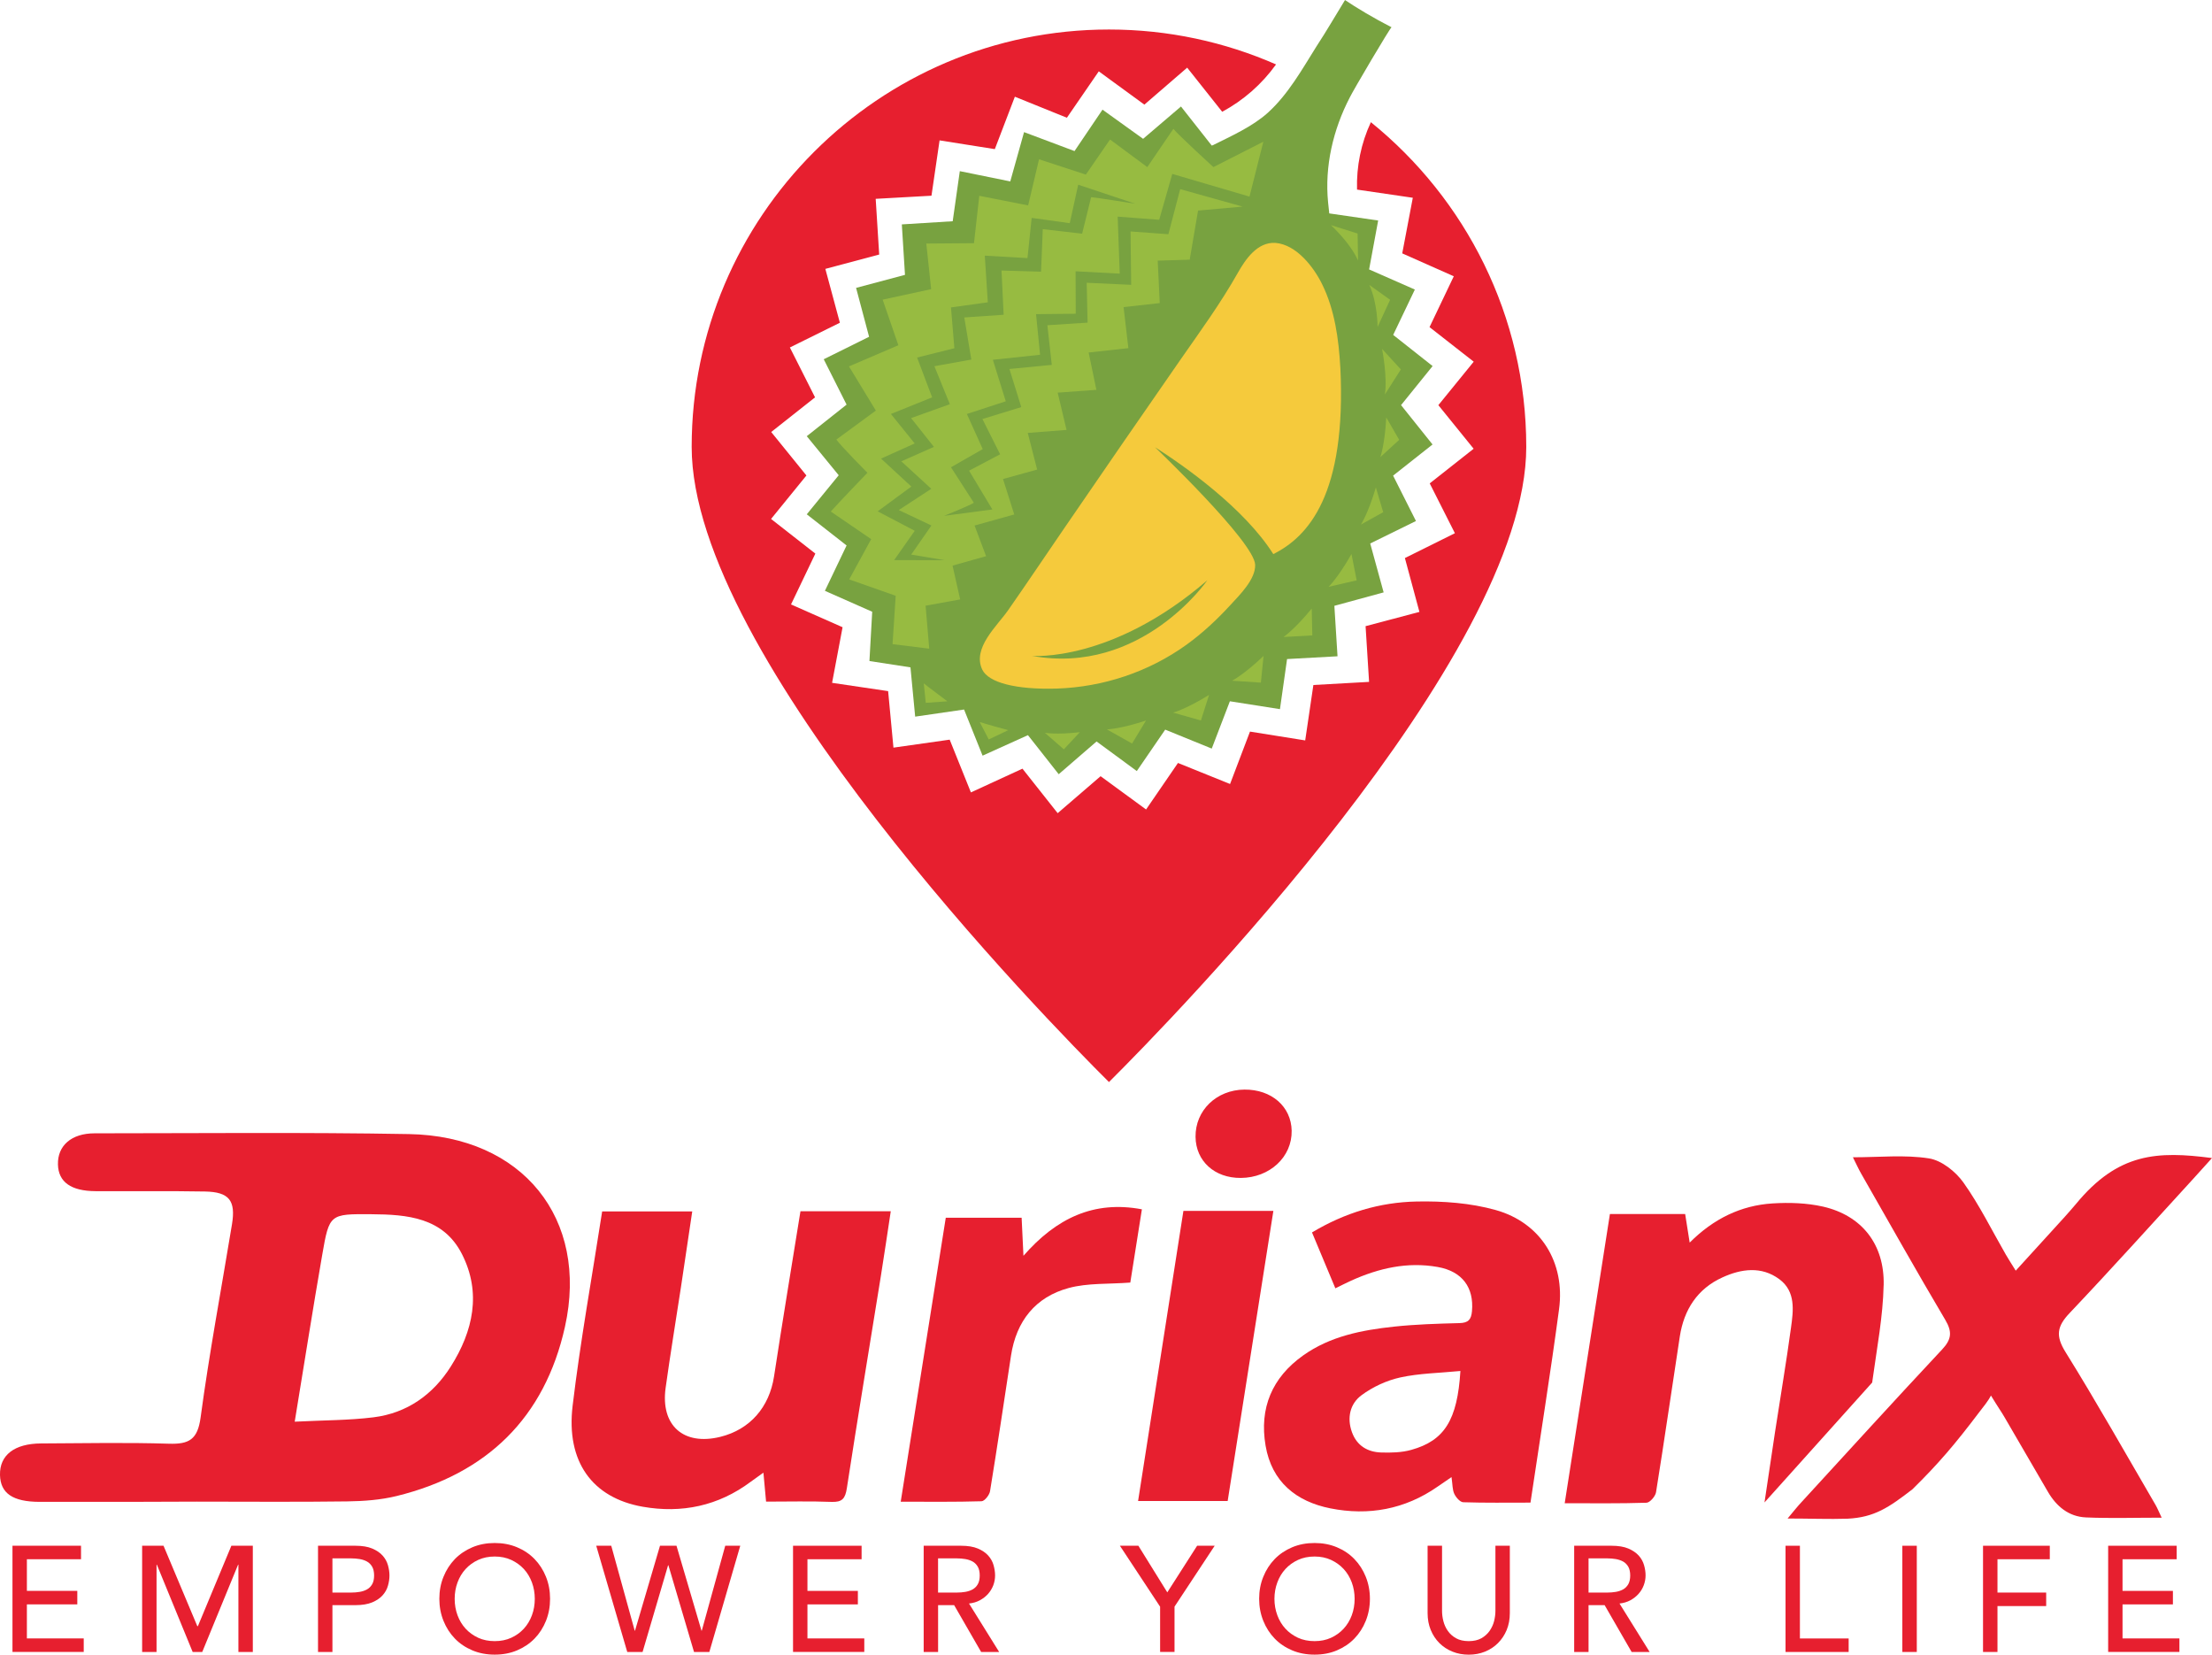 <?xml version="1.0" encoding="UTF-8"?>
<svg id="Layer_2" data-name="Layer 2" xmlns="http://www.w3.org/2000/svg" viewBox="0 0 581.76 435.06">
  <defs>
    <style>
      .cls-1 {
        fill: #f5ca3c;
      }

      .cls-2 {
        fill: #78a240;
      }

      .cls-3 {
        fill: #97bb41;
      }

      .cls-4 {
        fill: #e71f2f;
      }
    </style>
  </defs>
  <g id="Layer_1-2" data-name="Layer 1">
    <g>
      <g>
        <path class="cls-4" d="M3.28,406.43H21.31v3.55H7.07v8.32h13.26v3.55H7.07v8.95h14.95v3.55H3.28v-27.93Z"/>
        <path class="cls-4" d="M37.37,406.43h5.64l8.88,21.14h.16l8.8-21.14h5.64v27.93h-3.79v-22.96h-.08l-9.43,22.96h-2.52l-9.42-22.96h-.08v22.96h-3.79v-27.93Z"/>
        <path class="cls-4" d="M83.64,406.43h9.83c1.79,0,3.26,.24,4.42,.73,1.16,.49,2.07,1.11,2.74,1.86,.67,.75,1.14,1.59,1.4,2.52,.26,.94,.4,1.83,.4,2.7s-.13,1.77-.4,2.7c-.26,.94-.73,1.77-1.4,2.52-.67,.75-1.58,1.37-2.74,1.86-1.16,.48-2.63,.73-4.42,.73h-6.04v12.31h-3.79v-27.93Zm3.79,12.31h4.97c.74,0,1.47-.06,2.19-.18,.72-.12,1.37-.34,1.93-.65,.57-.32,1.02-.77,1.36-1.36,.34-.59,.51-1.36,.51-2.3s-.17-1.72-.51-2.31c-.34-.59-.8-1.05-1.36-1.36-.56-.31-1.21-.53-1.93-.65-.72-.12-1.46-.18-2.19-.18h-4.97v9Z"/>
        <path class="cls-4" d="M130.11,435.06c-2.13,0-4.09-.37-5.87-1.12-1.79-.75-3.32-1.78-4.6-3.1-1.28-1.32-2.28-2.87-3-4.66-.72-1.79-1.09-3.72-1.09-5.8s.36-4.01,1.09-5.79c.72-1.79,1.72-3.34,3-4.66,1.28-1.31,2.81-2.34,4.6-3.1,1.79-.75,3.74-1.12,5.87-1.12s4.09,.37,5.88,1.12c1.79,.75,3.32,1.78,4.6,3.1,1.28,1.32,2.28,2.87,3,4.66,.72,1.79,1.08,3.72,1.08,5.79s-.36,4.01-1.08,5.8c-.72,1.79-1.72,3.34-3,4.66-1.28,1.31-2.81,2.34-4.6,3.1-1.79,.75-3.74,1.12-5.88,1.12Zm0-3.55c1.61,0,3.05-.29,4.34-.88,1.29-.59,2.4-1.39,3.32-2.39,.92-1,1.63-2.18,2.13-3.53,.5-1.35,.75-2.79,.75-4.32s-.25-2.96-.75-4.32c-.5-1.35-1.21-2.53-2.13-3.53-.92-1-2.03-1.79-3.32-2.39-1.29-.59-2.73-.89-4.34-.89s-3.05,.3-4.34,.89c-1.29,.59-2.39,1.39-3.31,2.39-.92,1-1.63,2.18-2.13,3.53-.5,1.35-.75,2.79-.75,4.32s.25,2.97,.75,4.32c.5,1.35,1.21,2.53,2.13,3.53,.92,1,2.03,1.79,3.31,2.39,1.29,.59,2.74,.88,4.34,.88Z"/>
        <path class="cls-4" d="M156.82,406.43h3.94l6.17,22.33h.08l6.57-22.33h4.34l6.57,22.33h.08l6.17-22.33h3.95l-8.13,27.93h-4.03l-6.74-22.8h-.08l-6.71,22.8h-4.03l-8.16-27.93Z"/>
        <path class="cls-4" d="M208.57,406.43h18.03v3.55h-14.24v8.32h13.26v3.55h-13.26v8.95h14.95v3.55h-18.74v-27.93Z"/>
        <path class="cls-4" d="M242.92,406.43h9.83c1.79,0,3.26,.24,4.42,.73,1.16,.49,2.07,1.11,2.74,1.86,.67,.75,1.14,1.59,1.4,2.52,.26,.94,.4,1.83,.4,2.7s-.16,1.76-.47,2.58c-.32,.83-.77,1.58-1.36,2.25-.59,.67-1.31,1.23-2.17,1.7-.85,.46-1.81,.74-2.86,.85l7.93,12.74h-4.74l-7.1-12.31h-4.22v12.31h-3.79v-27.93Zm3.79,12.31h4.97c.74,0,1.47-.06,2.19-.18,.72-.12,1.37-.34,1.93-.65,.57-.32,1.02-.77,1.36-1.36,.34-.59,.51-1.36,.51-2.3s-.17-1.72-.51-2.31c-.34-.59-.8-1.05-1.36-1.36-.56-.31-1.21-.53-1.93-.65-.72-.12-1.46-.18-2.19-.18h-4.97v9Z"/>
        <path class="cls-4" d="M305.1,422.44l-10.57-16.02h4.86l7.61,12.27,7.85-12.27h4.62l-10.57,16.02v11.91h-3.79v-11.91Z"/>
        <path class="cls-4" d="M345.73,435.06c-2.14,0-4.09-.37-5.88-1.12-1.79-.75-3.32-1.78-4.6-3.1-1.28-1.32-2.28-2.87-3-4.66-.72-1.79-1.09-3.72-1.09-5.8s.36-4.01,1.09-5.79c.72-1.79,1.72-3.34,3-4.66,1.28-1.31,2.81-2.34,4.6-3.1,1.79-.75,3.74-1.12,5.88-1.12s4.09,.37,5.88,1.12c1.79,.75,3.32,1.78,4.59,3.1,1.28,1.32,2.28,2.87,3,4.66,.72,1.79,1.09,3.72,1.09,5.79s-.37,4.01-1.09,5.8c-.72,1.79-1.72,3.34-3,4.66-1.27,1.31-2.8,2.34-4.59,3.1s-3.75,1.12-5.88,1.12Zm0-3.55c1.6,0,3.05-.29,4.33-.88,1.29-.59,2.4-1.39,3.32-2.39,.92-1,1.64-2.18,2.14-3.53s.75-2.79,.75-4.32-.25-2.96-.75-4.32c-.5-1.35-1.22-2.53-2.14-3.53-.92-1-2.03-1.79-3.32-2.39-1.28-.59-2.73-.89-4.33-.89s-3.06,.3-4.35,.89c-1.28,.59-2.39,1.39-3.31,2.39-.92,1-1.63,2.18-2.13,3.53-.5,1.35-.76,2.79-.76,4.32s.26,2.97,.76,4.32,1.21,2.53,2.13,3.53,2.03,1.79,3.31,2.39c1.29,.59,2.75,.88,4.35,.88Z"/>
        <path class="cls-4" d="M379.26,406.43v17.12c0,.87,.11,1.77,.35,2.7,.24,.94,.63,1.8,1.18,2.58,.55,.79,1.28,1.43,2.17,1.93,.89,.5,2,.75,3.32,.75s2.41-.25,3.32-.75c.88-.5,1.61-1.15,2.16-1.93,.55-.79,.95-1.65,1.19-2.58,.23-.93,.35-1.83,.35-2.7v-17.12h3.79v17.71c0,1.63-.28,3.11-.83,4.44-.55,1.33-1.32,2.48-2.29,3.45-.97,.97-2.11,1.72-3.43,2.25-1.31,.53-2.74,.79-4.26,.79s-2.95-.26-4.26-.79c-1.33-.53-2.47-1.28-3.45-2.25-.97-.97-1.73-2.12-2.28-3.45-.55-1.33-.83-2.81-.83-4.44v-17.71h3.8Z"/>
        <path class="cls-4" d="M414.01,406.43h9.82c1.79,0,3.26,.24,4.42,.73,1.15,.49,2.06,1.11,2.74,1.86s1.13,1.59,1.4,2.52c.27,.94,.4,1.83,.4,2.7s-.17,1.76-.48,2.58c-.31,.83-.76,1.58-1.36,2.25-.59,.67-1.31,1.23-2.16,1.7-.86,.46-1.81,.74-2.86,.85l7.93,12.74h-4.74l-7.1-12.31h-4.23v12.31h-3.78v-27.93Zm3.78,12.31h4.97c.74,0,1.47-.06,2.19-.18,.72-.12,1.36-.34,1.93-.65,.56-.32,1.01-.77,1.36-1.36,.33-.59,.51-1.36,.51-2.3s-.18-1.72-.51-2.31c-.35-.59-.8-1.05-1.36-1.36-.57-.31-1.22-.53-1.93-.65-.72-.12-1.46-.18-2.19-.18h-4.97v9Z"/>
        <path class="cls-4" d="M469.6,406.43h3.78v24.38h12.82v3.55h-16.6v-27.93Z"/>
        <path class="cls-4" d="M500.32,406.43h3.8v27.93h-3.8v-27.93Z"/>
        <path class="cls-4" d="M521.54,406.43h17.56v3.55h-13.76v8.76h12.81v3.55h-12.81v12.07h-3.8v-27.93Z"/>
        <path class="cls-4" d="M554.45,406.43h18.02v3.55h-14.24v8.32h13.25v3.55h-13.25v8.95h14.96v3.55h-18.74v-27.93Z"/>
      </g>
      <g>
        <g>
          <path class="cls-4" d="M360.55,32.11c-2.59,5.56-3.82,11.6-3.65,17.74l14.67,2.15-2.78,14.62,13.56,6.02-6.38,13.37,11.62,9.09-9.3,11.43,9.28,11.46-11.55,9.11,6.62,13.1-13.15,6.53,3.82,14.16-14.16,3.75,.92,14.65-14.65,.82-2.15,14.57-14.52-2.32-5.24,13.78-13.7-5.53-8.39,12.23-11.96-8.75-11.29,9.72-9.26-11.7-13.56,6.24-5.58-13.87-14.79,2.1-1.4-14.86-14.74-2.18,2.76-14.62-13.56-5.99,6.4-13.37-11.65-9.11,9.3-11.43-9.26-11.43,11.53-9.11-6.62-13.12,13.15-6.5-3.82-14.16,14.16-3.77-.92-14.65,14.67-.82,2.13-14.55,14.53,2.3,5.27-13.78,13.68,5.53,8.39-12.2,11.99,8.75,11.26-9.72,9.21,11.6c5.61-3.02,10.44-7.27,14.16-12.45-13.46-5.9-28.33-9.18-43.94-9.18-60.52,0-109.75,49.23-109.75,109.75,0,55.3,93.22,150.57,109.75,167,16.51-16.43,109.75-111.7,109.75-167,0-34.44-15.95-65.21-40.84-85.36Z"/>
          <g>
            <g>
              <path class="cls-2" d="M376.76,116.87l-10.37,8.19,6.01,11.93-12.03,5.91,3.53,12.86-12.96,3.53,.83,13.27-13.27,.73-1.87,13.17-13.17-2.07-4.77,12.44-12.24-4.98-7.47,10.89-10.58-7.78-9.96,8.61-8.09-10.27-11.93,5.39-4.87-12.13-12.86,1.87-1.24-12.96-10.79-1.66,.73-12.96-12.44-5.5,5.7-11.93-10.47-8.19,8.4-10.27-8.4-10.27,10.47-8.3-6.01-11.93,11.93-5.91-3.42-12.86,12.86-3.42-.83-13.27,13.38-.83,1.87-13.17,13.27,2.7,3.63-12.96,13.27,4.98,7.36-10.89,10.68,7.67,9.96-8.5,8.09,10.27,.31-.1c4.77-2.38,10.37-4.87,14.41-8.5,5.39-4.87,9.02-11.41,12.86-17.53,2.59-3.94,4.98-8.09,7.47-12.13,2.9,1.97,7.57,4.77,12.24,7.16-.31,0-10.27,16.9-10.99,18.46-4.36,8.4-6.64,18.04-5.7,27.58l.31,2.9,12.86,1.87-2.38,12.86,12.03,5.29-5.7,11.93,10.37,8.19-8.3,10.27,8.3,10.37Z"/>
              <path class="cls-3" d="M357.18,68.5l-.13-7.1-6.99-2.2c2.2,2.12,5.49,5.68,7.12,9.3Z"/>
              <path class="cls-3" d="M360.11,74.9l5.49,3.93-3.29,7.14s0-6.41-2.2-11.07Z"/>
              <path class="cls-3" d="M363.49,91.74s1.46,7.5,.73,11.99l4.21-6.59-4.94-5.4Z"/>
              <path class="cls-3" d="M364.59,109.76l3.4,5.89-4.96,4.54s1.18-3.23,1.56-10.43Z"/>
              <path class="cls-3" d="M361.85,128.15l1.94,6.52-5.87,3.26s1.9-2.87,3.94-9.78Z"/>
              <path class="cls-3" d="M355.44,145.65l1.37,6.94-7.4,1.71s2.5-2.37,6.04-8.65Z"/>
              <path class="cls-3" d="M344.99,160.01l.15,7.07-7.59,.41s2.87-1.9,7.43-7.48Z"/>
              <path class="cls-3" d="M332.32,172.46l-.71,7.03-7.58-.51s3.08-1.54,8.29-6.52Z"/>
              <path class="cls-3" d="M317.99,182.71l-2.15,6.73-7.31-2.07s3.33-.87,9.46-4.66Z"/>
              <path class="cls-3" d="M301.4,189.45l-3.66,6.05-6.63-3.72s3.44-.07,10.29-2.33Z"/>
              <path class="cls-3" d="M284,192.52l-4.21,4.51-4.99-4.36s2.95,.56,9.2-.15Z"/>
              <path class="cls-3" d="M265.18,191.98l-5.14,2.45-2.37-4.58s1.9,.62,7.51,2.14Z"/>
              <path class="cls-3" d="M249.16,184.4l-5.68,.4-.53-5.13s1.55,1.27,6.21,4.73Z"/>
            </g>
            <path class="cls-3" d="M307.28,61.58l-9.94-.72,.16,14.03-11.7-.54,.24,10.48-10.58,.68,1.16,10.43-11.14,1.08,3.12,10.02-10.22,3.14,4.65,9.27-8.16,4.31,6.13,10.2-12.7,1.67s6.74-2.7,7.82-3.44l-6.01-9.33,8.35-4.77-4.17-9.24,10.23-3.34-3.4-10.91,12.42-1.32-1.06-10.68,10.44-.11-.04-11.16,11.61,.62-.54-14.99,10.92,.83,3.44-12.06,20.31,5.96,3.64-14.43-13.14,6.68s-9.47-8.67-10.52-10.07l-6.86,10.07-9.8-7.26s-6.15,8.96-6.36,9.23l-12.31-4.03-2.87,12.13-12.85-2.53-1.39,12.46-12.54,.1,1.27,11.99-12.75,2.76,4.13,11.99-12.99,5.56,7.07,11.62-10.39,7.62c1.5,2.03,8.17,8.73,8.17,8.73,0,0-7.73,8.02-9.63,10.19l10.62,7.26-5.78,10.59,12.23,4.3-.83,12.72,9.65,1.19-.96-11.3,9.09-1.65-2-8.89,8.82-2.48-3.03-8.06,10.44-2.91-2.96-9.32,8.98-2.48-2.47-9.64,10.2-.79-2.33-9.8,10.18-.74-2.04-9.81,10.45-1.15-1.26-10.79,9.51-1.06-.53-11.16,8.41-.25,2.2-12.91,11.71-1.05-16.41-4.59-3.11,11.87Zm-72.11,85.68l5.41-7.7-9.75-5.11,8.85-6.52-7.96-7.35,8.85-3.98-6.26-7.75,10.84-4.37-3.95-10.47,9.8-2.45-.89-10.73,9.69-1.34-.8-12.27,11.23,.64,1.1-10.57,10.02,1.39,2.22-10.12,14.97,5s-10.49-1.66-11.57-1.72l-2.37,9.6-10.35-1.19-.45,11.18-10.4-.3,.56,11.63-10.35,.71,1.85,11.07-9.71,1.75,4.06,9.99-10.19,3.65,6,7.57-8.57,3.8,7.88,7.22-8.55,5.59,8.58,4.06-5.31,7.65,8.83,1.47-13.34-.02Z"/>
          </g>
        </g>
        <path class="cls-1" d="M352.5,96.53c-.42-7.36-1.45-15.04-4.77-21.78-2.18-4.46-6.74-10.47-12.34-10.89-4.69-.25-7.8,4.26-9.84,7.88-4.54,8.04-9.81,15.25-15.08,22.82-10.19,14.64-20.29,29.34-30.38,44.05-4.99,7.28-9.91,14.61-14.96,21.85-2.91,4.17-9.48,9.94-6.79,15.61,1.66,3.42,8.82,5.29,19.6,4.98,12.22-.41,24.13-4.36,34.08-11.51,4.24-3.05,8.13-6.7,11.65-10.54,2.35-2.56,6.57-6.68,6.44-10.51-.21-6.01-26.34-30.9-26.34-30.9,7.67,4.87,23.44,15.97,31.11,28.1,9.13-4.56,19.29-15.56,17.63-49.15Zm-34.97,56.04s-17.32,25.12-46.12,19.88c0,0,20.98,1.83,46.12-19.88Z"/>
      </g>
      <g>
        <path class="cls-4" d="M568.51,399.05c-7.09,0-13.52,.21-19.92-.07-4.51-.2-7.75-2.9-9.99-6.74-3.85-6.58-7.67-13.19-11.51-19.78-.82-1.4-1.47-2.25-3.47-5.53-.73,1.48-2.03,3-3.06,4.36-6.47,8.55-10.74,13.55-17.56,20.27-6.23,4.81-10.02,7.41-17.1,7.76-4.84,.16-9.84-.05-15.76-.05,1.52-1.81,2.47-3.03,3.52-4.16,12.35-13.45,24.64-26.96,37.12-40.29,2.47-2.64,2.71-4.6,.85-7.75-7.55-12.74-14.8-25.65-22.15-38.5-.72-1.26-1.31-2.59-2.16-4.28,6.99,0,13.63-.71,19.99,.29,3.33,.52,7.01,3.45,9.07,6.34,4.23,5.94,7.48,12.59,11.14,18.93,.73,1.26,1.52,2.48,2.62,4.25,4.51-4.95,8.7-9.54,12.89-14.15,1.01-1.11,1.93-2.19,2.95-3.38,11.12-13.51,21.44-13.95,35.78-12.08-1.77,1.96-3.32,3.69-4.89,5.41-10.82,11.81-21.53,23.72-32.55,35.34-3.3,3.47-3.76,5.97-1.1,10.24,8.21,13.21,15.85,26.77,23.69,40.21,.51,.88,.88,1.83,1.61,3.36Z"/>
        <g>
          <g>
            <path class="cls-4" d="M10.4,394.89c-7.06-.02-10.28-2.25-10.4-7.05-.13-5.23,3.78-8.28,10.84-8.31,11.19-.05,22.38-.28,33.55,.07,5.31,.17,7.58-1.05,8.37-6.9,2.29-16.99,5.47-33.87,8.25-50.79,1.03-6.24-.74-8.51-7.11-8.62-9.59-.17-19.18-.04-28.76-.09-6.48-.03-9.78-2.41-9.9-7.01-.13-4.94,3.53-8.2,9.63-8.2,27.57-.01,55.14-.29,82.69,.2,29.86,.53,47.37,22.21,41.02,50.69-5.33,23.91-20.54,38.64-44.24,44.47-4.22,1.04-8.68,1.36-13.04,1.42-13.18,.18-26.37,.06-39.55,.06,0,.02-27.57,.1-41.35,.06Zm67.11-21.08c7.7-.39,14.26-.35,20.72-1.15,8.83-1.1,15.66-5.96,20.35-13.39,5.85-9.27,8.1-19.37,2.9-29.56-4.9-9.6-14.36-10.39-23.81-10.45-10.93-.08-11.06-.09-12.92,10.66-2.45,14.12-4.67,28.27-7.24,43.9Z"/>
            <path class="cls-4" d="M201.48,394.84c-.25-2.7-.44-4.83-.7-7.63-1.41,1.01-2.39,1.69-3.34,2.4-8.51,6.36-18.16,8.37-28.42,6.56-13.27-2.34-20.18-11.87-18.42-26.55,2.04-17.03,5.11-33.93,7.77-51.1h23.69c-1,6.71-1.96,13.25-2.95,19.79-1.35,8.87-2.82,17.73-4.05,26.61-1.37,9.89,4.71,15.26,14.37,12.88,7.83-1.93,12.9-7.8,14.14-15.88,2.21-14.44,4.6-28.85,6.95-43.44h23.75c-.88,5.76-1.7,11.39-2.6,17.01-2.99,18.6-6.09,37.19-8.95,55.81-.42,2.72-1.21,3.71-4.04,3.6-5.61-.22-11.24-.07-17.19-.07Z"/>
            <path class="cls-4" d="M300.32,317.97c-1.09,6.88-2.14,13.53-3.05,19.26-5.71,.44-11.18,.08-16.19,1.43-8.77,2.36-13.79,8.71-15.18,17.77-1.82,11.89-3.58,23.8-5.52,35.67-.17,1.01-1.44,2.61-2.24,2.63-6.87,.21-13.75,.12-21.25,.12,3.99-25.13,7.91-49.82,11.85-74.66h19.95c.15,3.02,.28,5.86,.48,10,8.61-9.85,18.47-14.61,31.15-12.22Z"/>
            <path class="cls-4" d="M322.88,394.66h-23.56c4-25.57,7.96-50.9,11.92-76.28h23.66c-4.02,25.52-8.01,50.84-12.02,76.28Z"/>
            <path class="cls-4" d="M326.33,309.72c-6.9,.05-11.83-4.43-11.9-10.81-.08-6.95,5.51-12.35,12.85-12.42,7.11-.07,12.31,4.45,12.43,10.81,.13,6.89-5.76,12.37-13.37,12.42Z"/>
          </g>
          <g>
            <path class="cls-4" d="M495.4,337.92c-.18,8.26-1.76,16.49-2.89,24.72-.03,.28-.08,.59-.12,.87l-28.3,31.51h-.02c.95-6.31,1.84-12.44,2.78-18.58,1.39-9.1,2.94-18.18,4.18-27.3,.64-4.58,1.29-9.55-3.04-12.78-4.72-3.51-10.07-2.74-15-.48-6.56,2.98-10.1,8.46-11.19,15.5-2.11,13.67-4.06,27.33-6.26,40.98-.17,1.07-1.62,2.74-2.51,2.76-7.03,.23-14.05,.13-21.51,.13,4.01-25.68,7.95-50.8,11.89-76.04h19.79c.35,2.26,.72,4.55,1.19,7.51,6.31-6.31,13.5-9.77,21.78-10.3,4.4-.28,9.02-.13,13.3,.84,10.12,2.32,16.19,9.84,15.94,20.66Z"/>
            <path class="cls-4" d="M402.5,395.09c-6.19,0-11.94,.09-17.67-.1-.83-.03-1.92-1.28-2.35-2.21-.51-1.09-.44-2.45-.73-4.4-1.52,1.04-2.6,1.77-3.68,2.52-8.57,5.97-18.14,7.7-28.18,5.7-8.97-1.79-15.41-6.94-17.04-16.48-1.69-9.89,1.71-17.92,9.87-23.72,7.1-5.06,15.44-6.67,23.88-7.58,5.71-.61,11.49-.78,17.24-.93,2.3-.06,3.09-.89,3.29-3.12,.56-6.28-2.58-10.5-9.03-11.64-7.98-1.41-15.5,.32-22.75,3.6-1.26,.57-2.5,1.21-4.15,2.01-2.07-4.95-4.06-9.71-6.14-14.69,8.66-5.19,17.85-7.94,27.5-8.13,6.94-.14,14.17,.38,20.81,2.24,11.88,3.33,18.3,13.8,16.67,26.03-2.25,16.85-4.95,33.64-7.52,50.89Zm-18.42-34.61c-5.52,.54-10.78,.6-15.81,1.7-3.59,.79-7.25,2.49-10.2,4.68-3.02,2.24-3.87,5.95-2.5,9.72,1.28,3.54,4.1,5.22,7.68,5.33,2.64,.08,5.41,.02,7.92-.69,8.73-2.43,12.13-7.86,12.92-20.75Z"/>
          </g>
        </g>
      </g>
    </g>
  </g>
</svg>
